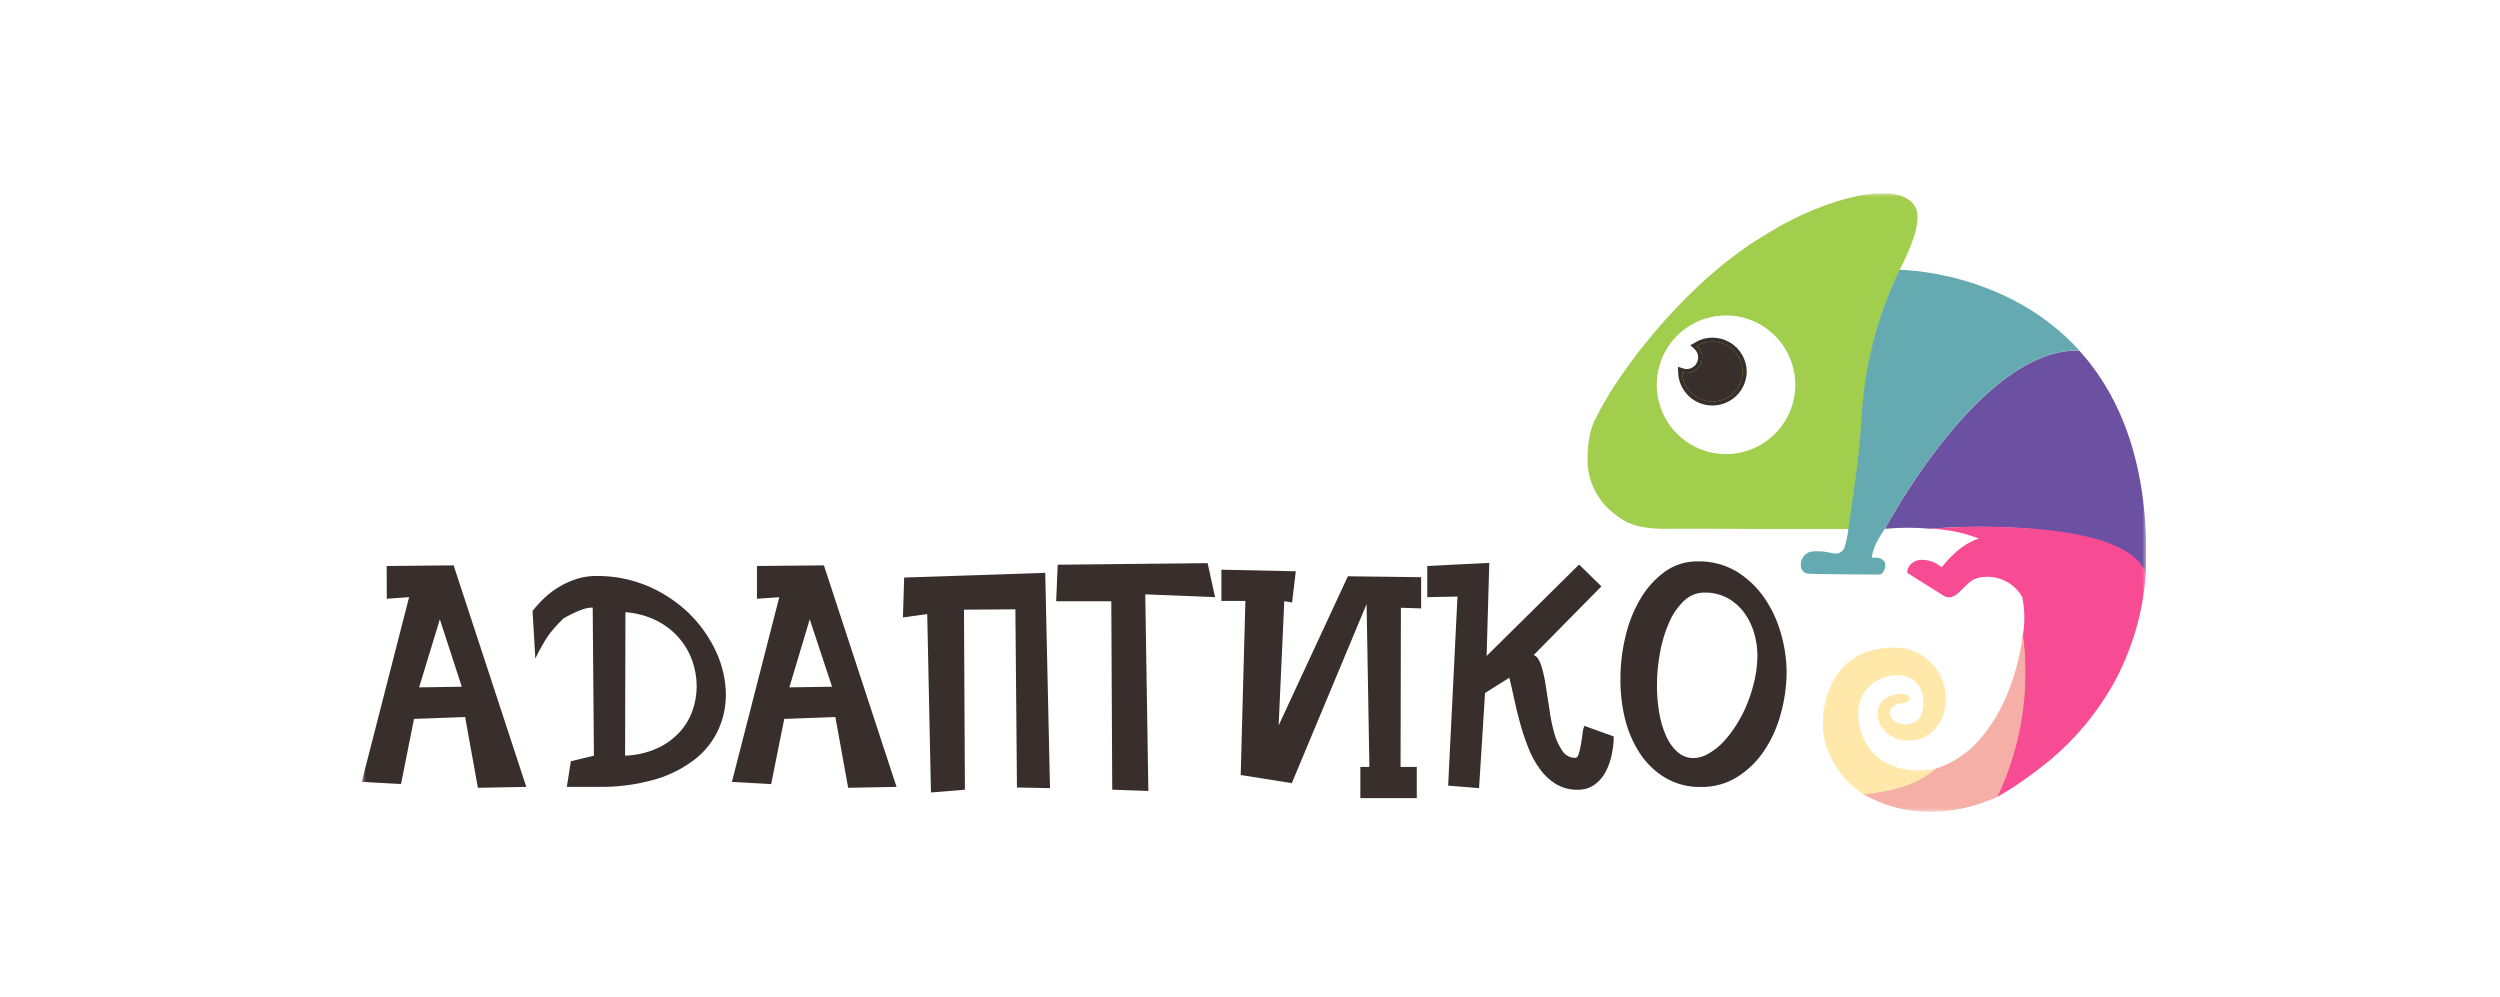 <svg width="311" height="124" viewBox="0 0 311 124" fill="none" xmlns="http://www.w3.org/2000/svg">
<g clip-path="url(#clip0_2_25)">
<mask id="mask0_2_25" style="mask-type:luminance" maskUnits="userSpaceOnUse" x="45" y="24" width="222" height="77">
<path d="M267 24H45V101H267V24Z" fill="white"/>
</mask>
<g mask="url(#mask0_2_25)">
<path d="M252.778 86.332H251.2L251.663 78.817L252.759 78.942L252.778 86.332Z" fill="#FF7A04"/>
<path fill-rule="evenodd" clip-rule="evenodd" d="M234.414 100.004C233.52 99.68 232.656 99.28 231.831 98.809C236.256 97.127 239.032 96.191 240.81 95.621C240.976 95.57 241.152 95.515 241.397 95.427C243.577 94.579 245.474 93.133 246.872 91.257C248.983 88.588 250.885 84.599 251.672 78.859C251.672 78.859 251.88 80.675 251.88 80.745C251.998 82.365 252.009 83.992 251.912 85.613L252.468 85.739C251.573 89.714 250.681 93.688 249.793 97.66C249.529 97.941 249.265 98.24 249 98.541C248.828 98.737 248.656 98.932 248.483 99.124C248.483 99.123 248.483 99.124 248.483 99.124C246.373 100.078 241.226 102.024 235.446 100.342C234.923 100.189 234.414 100.004 234.414 100.004Z" fill="#F5AFA7"/>
<path d="M216.795 46.28C216.766 47.259 216.359 48.188 215.66 48.872C214.96 49.556 214.023 49.941 213.045 49.946C212.067 49.952 211.126 49.577 210.419 48.901C209.712 48.224 209.295 47.3 209.255 46.322C209.433 46.379 209.619 46.409 209.806 46.41C210.32 46.411 210.813 46.208 211.177 45.846C211.541 45.484 211.747 44.992 211.75 44.478C211.75 44.205 211.694 43.935 211.584 43.685C211.474 43.436 211.313 43.212 211.111 43.028C211.683 42.69 212.334 42.509 212.998 42.504C213.662 42.499 214.316 42.669 214.893 42.999C215.47 43.328 215.95 43.804 216.284 44.379C216.618 44.953 216.794 45.606 216.795 46.271V46.28Z" stroke="#382F2D" stroke-miterlimit="10"/>
<path d="M48.101 70.409L56.431 70.33L65.47 97.887L59.453 98.003L57.861 89.2L51.502 89.432L49.887 97.539L45 97.266L50.892 74.286L48.115 74.481L48.101 70.409ZM52.136 85.507L57.445 85.429L54.719 77.043L52.136 85.507Z" fill="#382F2D"/>
<path d="M66.248 76.005C66.706 75.414 67.213 74.861 67.761 74.351C68.913 73.277 70.29 72.473 71.792 71.998C72.558 71.764 73.356 71.647 74.157 71.65C76.416 71.622 78.656 72.072 80.729 72.971C82.621 73.794 84.346 74.958 85.82 76.404C87.198 77.775 88.316 79.386 89.12 81.157C89.883 82.814 90.285 84.614 90.3 86.439C90.3 87.924 89.985 89.393 89.374 90.747C88.727 92.169 87.754 93.416 86.532 94.389C85.054 95.547 83.369 96.412 81.567 96.937C79.199 97.622 76.741 97.942 74.277 97.887H70.515L71.014 94.699L73.884 94.004L73.731 75.574C73.219 75.592 72.713 75.699 72.236 75.889C71.495 76.186 70.775 76.536 70.084 76.936C69.621 77.4 69.233 77.812 68.923 78.164C68.627 78.493 68.354 78.843 68.108 79.211C67.877 79.563 67.645 79.943 67.409 80.36C67.173 80.777 66.905 81.287 66.595 81.912L66.248 76.005ZM77.762 94.004C79.12 93.963 80.458 93.66 81.701 93.11C82.746 92.644 83.69 91.977 84.478 91.146C85.205 90.374 85.766 89.461 86.125 88.463C86.483 87.472 86.666 86.427 86.667 85.373C86.666 84.279 86.477 83.192 86.107 82.162C85.727 81.112 85.154 80.143 84.417 79.304C83.636 78.426 82.693 77.705 81.641 77.182C80.436 76.604 79.135 76.255 77.804 76.153L77.762 94.004Z" fill="#382F2D"/>
<path d="M94.164 70.409L102.495 70.33L111.529 97.887L105.512 98.003L103.92 89.2L97.561 89.432L95.932 97.544L91.049 97.271L96.941 74.291L94.164 74.486V70.409ZM98.195 85.507L103.508 85.429L100.731 77.043L98.195 85.507Z" fill="#382F2D"/>
<path d="M130.027 71.261L130.62 98.044L126.51 97.965L126.315 75.801L119.919 75.843L120.035 98.239L115.81 98.586L115.347 76.385L112.325 76.811L112.477 71.845L130.027 71.261Z" fill="#382F2D"/>
<path d="M131.578 70.251L150.229 70.056L151.154 74.286L142.472 73.939L142.856 98.392L138.362 98.239L138.247 74.801H131.388L131.578 70.251Z" fill="#382F2D"/>
<path d="M169.227 99.286V95.403H170.352L170.005 75.143L160.702 97.423L154.343 96.413L154.926 74.754H151.941V70.872L161.197 71.066L160.735 74.949L159.763 74.791L159.064 90.242L167.677 71.687L176.789 71.803V75.686L174.272 75.607L174.23 95.403H176.248V99.286H169.227Z" fill="#382F2D"/>
<path d="M184.74 86.207L183.995 98.044L180.149 97.734L181.311 74.212L177.553 74.286V70.409L185.268 70.019L184.935 81.602L196.436 70.228L199.212 72.943L190.771 81.509H190.849C191.21 81.662 191.502 82.084 191.724 82.769C191.971 83.576 192.158 84.4 192.284 85.234C192.442 86.192 192.596 87.194 192.747 88.241C192.876 89.231 193.075 90.211 193.344 91.174C193.552 91.969 193.894 92.724 194.353 93.407C194.529 93.678 194.77 93.9 195.055 94.053C195.34 94.205 195.659 94.282 195.982 94.278C196.163 94.278 196.306 94.102 196.408 93.754C196.522 93.358 196.613 92.956 196.681 92.549C196.755 92.102 196.82 91.662 196.875 91.229C196.894 90.909 196.972 90.594 197.107 90.302L200.754 91.618C200.745 92.397 200.657 93.174 200.49 93.935C200.334 94.678 200.074 95.396 199.717 96.066C199.385 96.693 198.909 97.233 198.328 97.641C197.716 98.052 196.992 98.262 196.255 98.243C195.3 98.266 194.358 98.017 193.538 97.525C192.746 97.032 192.062 96.385 191.525 95.621C190.932 94.795 190.45 93.895 190.09 92.943C189.699 91.946 189.362 90.929 189.082 89.895C188.795 88.866 188.549 87.861 188.346 86.888C188.142 85.915 187.948 85.058 187.763 84.307L184.74 86.207Z" fill="#382F2D"/>
<path d="M207.136 96.742C205.869 95.984 204.794 94.944 203.993 93.703C203.138 92.383 202.512 90.928 202.142 89.399C201.752 87.774 201.564 86.108 201.582 84.437C201.581 82.648 201.796 80.865 202.221 79.128C202.601 77.477 203.235 75.895 204.1 74.439C204.87 73.132 205.9 71.996 207.126 71.103C208.328 70.25 209.772 69.805 211.245 69.834C212.925 69.801 214.581 70.237 216.026 71.094C217.383 71.925 218.553 73.029 219.46 74.337C220.389 75.685 221.09 77.177 221.534 78.752C221.999 80.328 222.242 81.96 222.256 83.603C222.246 85.377 221.997 87.141 221.515 88.848C221.077 90.475 220.377 92.019 219.442 93.421C218.567 94.722 217.431 95.827 216.105 96.663C214.754 97.496 213.193 97.925 211.606 97.901C210.037 97.94 208.489 97.539 207.136 96.742ZM212.564 93.736C213.253 93.34 213.877 92.842 214.416 92.258C215.033 91.588 215.585 90.86 216.063 90.085C216.588 89.24 217.035 88.35 217.401 87.425C217.777 86.475 218.076 85.496 218.294 84.497C218.507 83.516 218.617 82.514 218.623 81.509C218.616 80.597 218.485 79.69 218.234 78.813C217.983 77.907 217.576 77.052 217.03 76.288C216.487 75.529 215.786 74.896 214.976 74.434C214.075 73.94 213.059 73.692 212.032 73.716C211.083 73.713 210.171 74.082 209.491 74.745C208.701 75.504 208.071 76.415 207.64 77.423C207.121 78.61 206.744 79.854 206.515 81.129C206.254 82.504 206.124 83.9 206.127 85.299C206.123 86.412 206.214 87.523 206.4 88.621C206.556 89.604 206.834 90.565 207.228 91.479C207.542 92.243 208.015 92.93 208.617 93.495C209.165 94.007 209.884 94.298 210.634 94.31C211.321 94.291 211.991 94.093 212.578 93.736H212.564Z" fill="#382F2D"/>
<path d="M216.795 46.28C216.766 47.259 216.359 48.188 215.66 48.872C214.96 49.556 214.023 49.941 213.045 49.946C212.067 49.952 211.126 49.577 210.419 48.901C209.712 48.224 209.295 47.3 209.255 46.322C209.433 46.379 209.619 46.409 209.806 46.41C210.32 46.411 210.813 46.208 211.177 45.846C211.541 45.484 211.747 44.992 211.75 44.478C211.75 44.205 211.694 43.935 211.584 43.685C211.474 43.436 211.313 43.212 211.111 43.028C211.683 42.69 212.334 42.509 212.998 42.504C213.662 42.499 214.316 42.669 214.893 42.999C215.47 43.328 215.95 43.804 216.284 44.379C216.618 44.953 216.794 45.606 216.795 46.271V46.28Z" fill="#A1CE4C"/>
<path d="M238.519 26.673C238.51 26.564 238.494 26.456 238.472 26.349C238.472 26.256 238.426 26.168 238.394 26.076C238.369 25.995 238.338 25.916 238.301 25.839C238.241 25.715 238.171 25.596 238.093 25.483L238.037 25.404L237.959 25.307C237.921 25.261 237.881 25.218 237.838 25.177L237.769 25.107C237.69 25.033 237.612 24.959 237.528 24.894L237.422 24.82C237.208 24.671 236.978 24.547 236.737 24.45L236.556 24.38L236.408 24.324H236.339C236.012 24.224 235.678 24.148 235.339 24.097L235.038 24.06H234.752H234.386H234.011C232.801 24.068 231.597 24.224 230.424 24.524C230.133 24.593 229.846 24.672 229.559 24.751C229.272 24.829 228.985 24.913 228.698 25.001L227.962 25.232L227.661 25.334L227.004 25.566C226.166 25.867 225.343 26.205 224.533 26.567C223.723 26.928 223.061 27.257 222.339 27.632L222.131 27.744L221.362 28.165C220.849 28.452 220.34 28.749 219.835 29.059L219.09 29.523C218.84 29.68 218.595 29.842 218.35 29.986L217.628 30.449C217.165 30.778 216.674 31.121 216.207 31.468L215.545 31.969L215.476 32.024L214.837 32.525H214.804L214.152 33.053L213.097 33.942C212.763 34.225 212.435 34.517 212.116 34.804L211.574 35.305L210.959 35.879C210.551 36.264 210.153 36.653 209.764 37.042C209.57 37.236 209.376 37.431 209.186 37.63C209.061 37.755 208.936 37.88 208.816 38.01C208.607 38.223 208.404 38.441 208.205 38.654C207.057 39.877 205.993 41.105 205.021 42.305C204.711 42.685 204.41 43.065 204.095 43.44C203.78 43.815 203.517 44.186 203.243 44.552C202.697 45.284 202.188 45.998 201.716 46.678C201.48 47.021 201.253 47.355 201.041 47.684C200.934 47.846 200.832 48.008 200.726 48.147C200.417 48.611 200.135 49.074 199.879 49.537C199.62 50 199.384 50.38 199.171 50.765C199.032 51.024 198.902 51.265 198.782 51.497C198.606 51.844 198.453 52.164 198.319 52.423C198.149 52.791 198.01 53.172 197.903 53.563C197.637 54.641 197.498 55.747 197.491 56.857V57.455C197.486 57.486 197.486 57.517 197.491 57.547C197.491 57.71 197.491 57.867 197.528 58.011V58.085C197.536 58.228 197.556 58.371 197.588 58.511C197.583 58.576 197.594 58.641 197.62 58.701C197.675 59.022 197.75 59.34 197.847 59.651C197.893 59.813 197.949 59.975 198.004 60.114C198.109 60.397 198.229 60.674 198.365 60.943C198.449 61.12 198.541 61.286 198.639 61.453C198.736 61.62 198.782 61.694 198.861 61.81C198.939 61.926 199.027 62.055 199.115 62.176C199.203 62.296 199.351 62.477 199.476 62.639L199.597 62.787C199.99 63.225 200.424 63.623 200.892 63.978C201.405 64.393 201.966 64.745 202.563 65.025C203.022 65.227 203.499 65.382 203.989 65.488C204.614 65.63 205.25 65.716 205.891 65.743C206.462 65.785 207.035 65.795 207.608 65.776H210.847C213.263 65.776 216.156 65.776 218.951 65.803H229.985C230.401 62.56 231.331 57.316 231.623 52.048C231.945 45.617 233.55 39.316 236.344 33.516C236.371 33.451 236.621 32.983 236.931 32.325C237.359 31.444 237.728 30.536 238.037 29.606C238.329 28.817 238.494 27.987 238.528 27.146C238.528 26.96 238.523 26.794 238.519 26.673ZM214.712 56.491C213.008 56.49 211.342 55.983 209.926 55.035C208.509 54.087 207.405 52.739 206.754 51.163C206.102 49.586 205.932 47.852 206.265 46.179C206.598 44.506 207.419 42.969 208.625 41.763C209.83 40.557 211.366 39.736 213.037 39.403C214.709 39.071 216.441 39.242 218.015 39.895C219.59 40.548 220.935 41.654 221.882 43.072C222.829 44.491 223.334 46.159 223.334 47.865C223.334 48.998 223.111 50.12 222.678 51.167C222.244 52.214 221.609 53.165 220.808 53.966C220.008 54.767 219.057 55.403 218.011 55.836C216.965 56.269 215.844 56.492 214.712 56.491Z" fill="#A1CE4C"/>
<path d="M236.293 33.567C233.498 39.367 231.891 45.668 231.567 52.099C231.276 57.362 230.35 62.593 229.929 65.85C229.84 66.649 229.671 67.438 229.425 68.203C229.303 68.448 229.103 68.644 228.856 68.761C228.609 68.877 228.329 68.906 228.064 68.843C228.01 68.834 227.957 68.819 227.907 68.796C226.87 68.569 225.435 68.43 224.847 68.796C224.564 68.958 224.336 69.201 224.19 69.492C224.044 69.784 223.988 70.113 224.028 70.436C224.045 70.669 224.141 70.888 224.302 71.058C224.462 71.227 224.676 71.335 224.908 71.363C225.31 71.428 233.09 71.479 233.793 71.479C234.497 71.479 235.311 69.199 233.034 69.375H232.849C232.979 68.106 233.775 66.772 234.506 65.757C234.506 65.757 246.419 43.194 258.669 43.602C249.621 33.623 236.408 33.567 236.316 33.567" fill="#65A9B1"/>
<path d="M266.944 71.303C267.477 57.867 263.705 49.194 258.674 43.621C246.424 43.213 234.511 65.776 234.511 65.776H234.585C235.492 65.692 236.399 65.65 237.306 65.65C238.047 65.65 238.963 65.678 240.004 65.776H240.125C244.216 65.454 248.326 65.454 252.417 65.776C258.507 66.461 264.246 69.639 266.944 71.303Z" fill="#6C50A1"/>
<path d="M248.483 99.124C248.946 98.85 249.626 98.461 250.394 97.97C252.043 96.883 253.631 95.708 255.152 94.449C258.222 91.854 260.813 88.74 262.807 85.248C265.203 80.96 266.616 76.192 266.945 71.289C265.556 67.583 258.813 66.193 252.435 65.729C251.167 65.637 248.414 65.489 245.396 65.53C243.17 65.558 241.319 65.674 240.023 65.776C240.537 65.776 241.078 65.822 241.643 65.882C243.194 66.059 244.717 66.432 246.174 66.994C244.818 67.411 243.253 68.426 241.546 70.566C240.857 69.972 239.979 69.644 239.07 69.64C238.144 69.616 237.218 70.321 237.269 71.266L241.763 74.097C242.402 74.49 243.013 74.356 243.758 73.633C244.503 72.91 245.179 72.109 245.975 71.924C247.035 71.639 248.159 71.715 249.172 72.14C250.184 72.566 251.026 73.316 251.565 74.273C251.876 75.783 251.912 77.336 251.672 78.859C252.581 85.781 251.473 92.817 248.483 99.124Z" fill="#F74C94"/>
<path d="M231.831 98.809H231.864C233.675 98.666 235.461 98.297 237.181 97.711C237.685 97.533 238.177 97.323 238.653 97.081C239.004 96.902 239.346 96.704 239.676 96.488C240.071 96.229 240.45 95.946 240.81 95.64L240.55 95.695L240.296 95.732C233.192 96.613 230.966 91.702 231.179 88.449C231.438 84.409 235.807 83.353 237.579 84.321C238.032 84.569 238.419 84.922 238.708 85.35C238.997 85.778 239.179 86.269 239.241 86.781C239.366 87.623 239.227 88.483 238.843 89.242C238.181 90.279 236.441 90.4 235.561 89.589C234.502 88.616 235.473 87.481 236.612 87.481C237.75 87.481 237.954 86.341 236.524 86.341C235.51 86.341 234.326 86.703 233.83 87.671C233.623 88.145 233.547 88.665 233.609 89.178C233.671 89.692 233.869 90.179 234.182 90.59C235.571 92.466 238.5 92.587 240.231 91.16C240.795 90.65 241.248 90.03 241.561 89.337C241.874 88.644 242.041 87.894 242.05 87.134C242.081 86.299 241.947 85.467 241.657 84.685C241.366 83.902 240.924 83.185 240.356 82.573C239.789 81.962 239.106 81.468 238.347 81.121C237.589 80.774 236.77 80.58 235.936 80.55C235.753 80.541 235.569 80.541 235.386 80.55C232.9 80.638 231.091 81.342 229.809 82.496C226.986 85.044 226.106 89.608 227.254 93.045C228.044 95.225 229.465 97.121 231.336 98.489C231.54 98.628 231.711 98.735 231.831 98.809Z" fill="#FFE8AA"/>
<path d="M216.795 46.28C216.766 47.259 216.359 48.188 215.66 48.872C214.96 49.556 214.023 49.941 213.045 49.946C212.067 49.952 211.126 49.577 210.419 48.901C209.712 48.224 209.295 47.3 209.255 46.322C209.433 46.379 209.619 46.409 209.806 46.41C210.32 46.411 210.813 46.208 211.177 45.846C211.541 45.484 211.747 44.992 211.75 44.478C211.75 44.205 211.694 43.935 211.584 43.685C211.474 43.436 211.313 43.212 211.111 43.028C211.683 42.69 212.334 42.509 212.998 42.504C213.662 42.499 214.316 42.669 214.893 42.999C215.47 43.328 215.95 43.804 216.284 44.379C216.618 44.953 216.794 45.606 216.795 46.271V46.28Z" fill="#382F2D"/>
</g>
</g>
<defs>
<clipPath id="clip0_2_25">
<rect width="222" height="77" fill="white" transform="translate(45 24)"/>
</clipPath>
</defs>
</svg>
